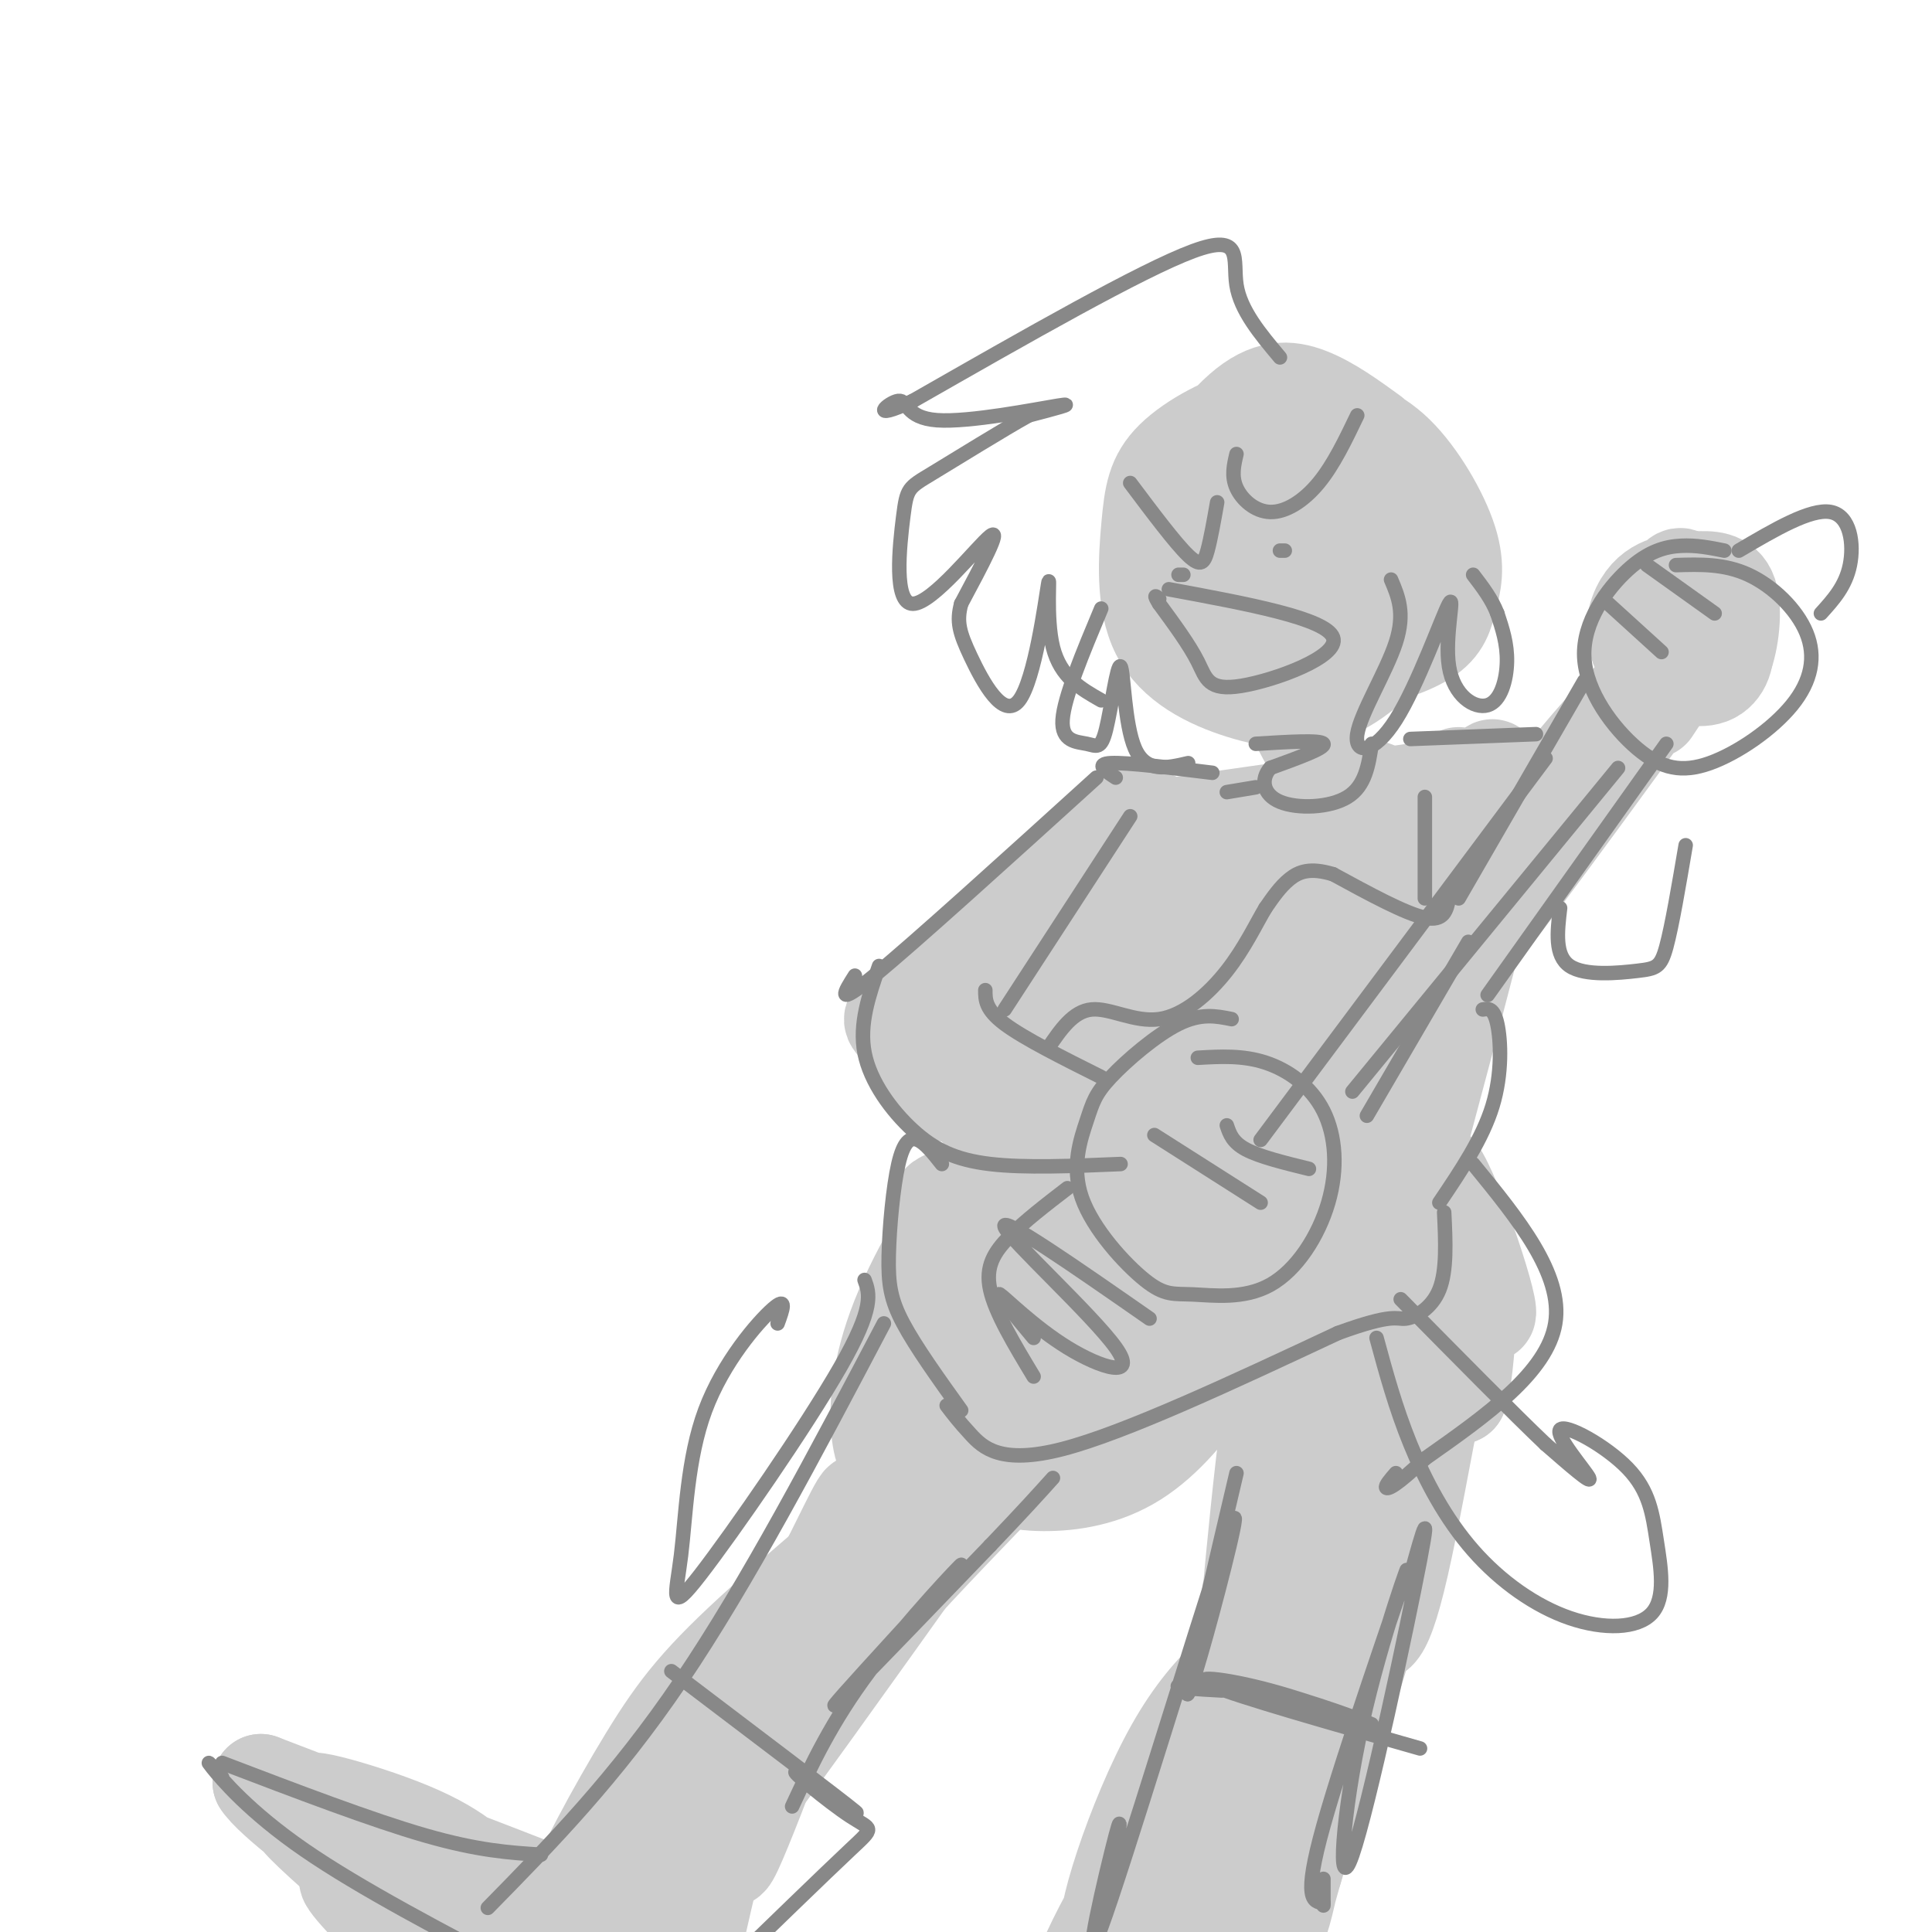 <svg viewBox='0 0 400 400' version='1.1' xmlns='http://www.w3.org/2000/svg' xmlns:xlink='http://www.w3.org/1999/xlink'><g fill='none' stroke='rgb(204,204,204)' stroke-width='20' stroke-linecap='round' stroke-linejoin='round'><path d='M284,90c-4.361,-3.163 -8.723,-6.326 -13,-8c-4.277,-1.674 -8.470,-1.858 -14,3c-5.530,4.858 -12.398,14.759 -16,21c-3.602,6.241 -3.940,8.822 -1,13c2.940,4.178 9.157,9.952 14,13c4.843,3.048 8.311,3.370 12,4c3.689,0.630 7.599,1.569 13,1c5.401,-0.569 12.292,-2.644 16,-5c3.708,-2.356 4.232,-4.992 5,-8c0.768,-3.008 1.779,-6.389 0,-12c-1.779,-5.611 -6.350,-13.453 -11,-18c-4.650,-4.547 -9.381,-5.799 -14,-7c-4.619,-1.201 -9.126,-2.351 -15,-1c-5.874,1.351 -13.115,5.203 -17,9c-3.885,3.797 -4.413,7.540 -5,14c-0.587,6.460 -1.232,15.637 2,22c3.232,6.363 10.340,9.912 17,12c6.660,2.088 12.870,2.716 19,0c6.130,-2.716 12.180,-8.776 15,-14c2.820,-5.224 2.410,-9.612 2,-14'/><path d='M293,115c-0.077,-5.194 -1.270,-11.178 -3,-15c-1.730,-3.822 -3.996,-5.482 -8,-7c-4.004,-1.518 -9.747,-2.893 -16,1c-6.253,3.893 -13.016,13.054 -16,19c-2.984,5.946 -2.188,8.679 0,12c2.188,3.321 5.768,7.232 11,9c5.232,1.768 12.115,1.393 17,-1c4.885,-2.393 7.770,-6.803 9,-11c1.230,-4.197 0.804,-8.183 0,-12c-0.804,-3.817 -1.985,-7.467 -5,-11c-3.015,-3.533 -7.864,-6.948 -14,-6c-6.136,0.948 -13.561,6.261 -17,10c-3.439,3.739 -2.894,5.906 -2,10c0.894,4.094 2.137,10.116 5,14c2.863,3.884 7.344,5.628 11,6c3.656,0.372 6.485,-0.630 9,-2c2.515,-1.370 4.715,-3.110 5,-7c0.285,-3.890 -1.346,-9.932 -3,-14c-1.654,-4.068 -3.330,-6.162 -5,-7c-1.670,-0.838 -3.335,-0.419 -5,0'/><path d='M266,103c-2.518,3.627 -6.314,12.695 -6,18c0.314,5.305 4.737,6.848 8,7c3.263,0.152 5.367,-1.085 7,-2c1.633,-0.915 2.797,-1.507 3,-5c0.203,-3.493 -0.554,-9.888 -2,-13c-1.446,-3.112 -3.579,-2.943 -6,0c-2.421,2.943 -5.129,8.660 -6,12c-0.871,3.340 0.097,4.304 2,5c1.903,0.696 4.742,1.126 7,-2c2.258,-3.126 3.935,-9.807 4,-13c0.065,-3.193 -1.483,-2.898 -4,1c-2.517,3.898 -6.005,11.399 -6,15c0.005,3.601 3.502,3.300 7,3'/><path d='M269,148c-2.167,-3.333 -4.333,-6.667 -2,-2c2.333,4.667 9.167,17.333 16,30'/><path d='M266,175c-13.232,1.500 -26.464,3.000 -14,0c12.464,-3.000 50.625,-10.500 47,-11c-3.625,-0.500 -49.036,6.000 -56,7c-6.964,1.000 24.518,-3.500 56,-8'/><path d='M299,163c1.689,0.533 -22.089,5.867 -31,8c-8.911,2.133 -2.956,1.067 3,0'/><path d='M340,129c1.773,3.096 3.546,6.192 7,8c3.454,1.808 8.589,2.328 9,-1c0.411,-3.328 -3.903,-10.504 -6,-14c-2.097,-3.496 -1.979,-3.311 -4,-1c-2.021,2.311 -6.181,6.748 -7,10c-0.819,3.252 1.703,5.318 5,7c3.297,1.682 7.369,2.980 10,2c2.631,-0.980 3.822,-4.238 3,-8c-0.822,-3.762 -3.658,-8.028 -6,-10c-2.342,-1.972 -4.191,-1.650 -6,-1c-1.809,0.650 -3.578,1.628 -5,4c-1.422,2.372 -2.498,6.139 0,9c2.498,2.861 8.571,4.818 12,5c3.429,0.182 4.215,-1.409 5,-3'/><path d='M357,136c1.311,-3.222 2.089,-9.778 1,-13c-1.089,-3.222 -4.044,-3.111 -7,-3'/><path d='M342,147c6.745,-10.136 13.490,-20.271 3,-6c-10.490,14.271 -38.214,52.949 -46,61c-7.786,8.051 4.365,-14.525 19,-34c14.635,-19.475 31.753,-35.850 21,-23c-10.753,12.850 -49.376,54.925 -88,97'/><path d='M251,242c-9.538,7.798 10.618,-21.207 31,-45c20.382,-23.793 40.989,-42.376 28,-27c-12.989,15.376 -59.574,64.709 -74,79c-14.426,14.291 3.308,-6.460 15,-18c11.692,-11.540 17.340,-13.869 17,-12c-0.340,1.869 -6.670,7.934 -13,14'/><path d='M240,246c0.291,-3.159 0.581,-6.319 1,-9c0.419,-2.681 0.966,-4.884 -3,-1c-3.966,3.884 -12.444,13.855 -12,17c0.444,3.145 9.809,-0.537 14,-4c4.191,-3.463 3.209,-6.708 2,-10c-1.209,-3.292 -2.644,-6.630 -5,-8c-2.356,-1.370 -5.633,-0.773 -9,1c-3.367,1.773 -6.825,4.723 -10,9c-3.175,4.277 -6.068,9.882 -8,15c-1.932,5.118 -2.904,9.750 -2,15c0.904,5.250 3.685,11.116 10,13c6.315,1.884 16.163,-0.216 22,-2c5.837,-1.784 7.661,-3.251 10,-9c2.339,-5.749 5.193,-15.778 6,-24c0.807,-8.222 -0.433,-14.637 -1,-18c-0.567,-3.363 -0.460,-3.675 -4,-6c-3.540,-2.325 -10.726,-6.664 -18,-5c-7.274,1.664 -14.637,9.332 -22,17'/><path d='M211,237c-5.775,5.712 -9.213,11.491 -11,20c-1.787,8.509 -1.924,19.747 0,26c1.924,6.253 5.907,7.521 9,9c3.093,1.479 5.295,3.170 10,2c4.705,-1.170 11.911,-5.200 16,-7c4.089,-1.800 5.059,-1.369 8,-13c2.941,-11.631 7.853,-35.324 9,-46c1.147,-10.676 -1.471,-8.337 -4,-8c-2.529,0.337 -4.968,-1.330 -10,1c-5.032,2.330 -12.658,8.655 -20,20c-7.342,11.345 -14.401,27.710 -16,37c-1.599,9.290 2.262,11.506 5,13c2.738,1.494 4.353,2.267 7,1c2.647,-1.267 6.324,-4.573 9,-6c2.676,-1.427 4.350,-0.973 9,-12c4.650,-11.027 12.277,-33.533 15,-46c2.723,-12.467 0.541,-14.895 -4,-13c-4.541,1.895 -11.440,8.113 -16,16c-4.560,7.887 -6.780,17.444 -9,27'/><path d='M218,258c-0.154,4.973 3.959,3.905 6,4c2.041,0.095 2.008,1.354 4,-3c1.992,-4.354 6.010,-14.319 8,-22c1.990,-7.681 1.952,-13.077 0,-18c-1.952,-4.923 -5.818,-9.374 -9,-7c-3.182,2.374 -5.681,11.572 -5,18c0.681,6.428 4.543,10.086 7,12c2.457,1.914 3.509,2.085 6,4c2.491,1.915 6.420,5.575 7,-1c0.580,-6.575 -2.190,-23.386 -6,-32c-3.810,-8.614 -8.660,-9.033 -10,-6c-1.340,3.033 0.830,9.516 3,16'/><path d='M229,223c-1.376,-3.076 -6.315,-18.766 -6,-13c0.315,5.766 5.883,32.987 6,35c0.117,2.013 -5.216,-21.182 -8,-28c-2.784,-6.818 -3.019,2.741 -2,12c1.019,9.259 3.291,18.217 4,21c0.709,2.783 -0.146,-0.608 -1,-4'/><path d='M222,246c-1.437,-1.503 -4.530,-3.262 -12,-2c-7.470,1.262 -19.316,5.545 -14,5c5.316,-0.545 27.795,-5.917 28,-6c0.205,-0.083 -21.862,5.122 -28,7c-6.138,1.878 3.655,0.429 8,0c4.345,-0.429 3.241,0.163 0,6c-3.241,5.837 -8.621,16.918 -14,28'/><path d='M190,284c0.398,-2.072 8.392,-21.252 15,-33c6.608,-11.748 11.831,-16.063 6,-5c-5.831,11.063 -22.717,37.504 -25,38c-2.283,0.496 10.038,-24.952 12,-31c1.962,-6.048 -6.434,7.306 -11,18c-4.566,10.694 -5.301,18.730 -5,24c0.301,5.270 1.637,7.773 4,9c2.363,1.227 5.751,1.176 9,0c3.249,-1.176 6.357,-3.479 10,-8c3.643,-4.521 7.822,-11.261 12,-18'/><path d='M217,278c3.281,-6.735 5.482,-14.572 6,-19c0.518,-4.428 -0.647,-5.447 -1,-7c-0.353,-1.553 0.107,-3.641 -4,-2c-4.107,1.641 -12.780,7.012 -19,13c-6.220,5.988 -9.987,12.592 -12,18c-2.013,5.408 -2.271,9.618 -2,13c0.271,3.382 1.073,5.935 4,8c2.927,2.065 7.979,3.642 12,4c4.021,0.358 7.011,-0.504 12,-3c4.989,-2.496 11.978,-6.626 17,-11c5.022,-4.374 8.078,-8.993 10,-13c1.922,-4.007 2.712,-7.404 3,-12c0.288,-4.596 0.076,-10.393 -2,-14c-2.076,-3.607 -6.015,-5.024 -11,-2c-4.985,3.024 -11.016,10.489 -15,16c-3.984,5.511 -5.920,9.066 -8,15c-2.080,5.934 -4.303,14.245 -3,19c1.303,4.755 6.133,5.955 12,6c5.867,0.045 12.772,-1.065 19,-5c6.228,-3.935 11.779,-10.696 15,-16c3.221,-5.304 4.110,-9.152 5,-13'/><path d='M255,273c0.971,-5.081 0.899,-11.283 -1,-16c-1.899,-4.717 -5.625,-7.947 -11,-6c-5.375,1.947 -12.399,9.072 -16,17c-3.601,7.928 -3.777,16.658 -1,20c2.777,3.342 8.508,1.295 13,-1c4.492,-2.295 7.744,-4.838 11,-11c3.256,-6.162 6.515,-15.942 8,-21c1.485,-5.058 1.195,-5.393 0,-6c-1.195,-0.607 -3.297,-1.486 -5,-2c-1.703,-0.514 -3.009,-0.663 -7,6c-3.991,6.663 -10.668,20.136 -12,26c-1.332,5.864 2.680,4.117 7,1c4.320,-3.117 8.949,-7.605 12,-14c3.051,-6.395 4.526,-14.698 6,-23'/><path d='M259,243c-2.520,-0.691 -11.818,9.083 -16,16c-4.182,6.917 -3.246,10.979 0,10c3.246,-0.979 8.802,-6.997 12,-13c3.198,-6.003 4.038,-11.990 4,-15c-0.038,-3.010 -0.955,-3.043 -1,-3c-0.045,0.043 0.781,0.161 -3,2c-3.781,1.839 -12.168,5.400 -8,7c4.168,1.600 20.891,1.238 25,0c4.109,-1.238 -4.398,-3.354 -10,-4c-5.602,-0.646 -8.301,0.177 -11,1'/><path d='M251,244c4.381,-0.560 20.833,-2.458 23,-3c2.167,-0.542 -9.952,0.274 -13,0c-3.048,-0.274 2.976,-1.637 9,-3'/><path d='M241,175c-1.046,-0.512 -2.093,-1.024 -2,-3c0.093,-1.976 1.325,-5.417 -6,3c-7.325,8.417 -23.206,28.692 -20,25c3.206,-3.692 25.498,-31.350 23,-32c-2.498,-0.650 -29.788,25.710 -32,29c-2.212,3.290 20.654,-16.488 27,-22c6.346,-5.512 -3.827,3.244 -14,12'/><path d='M217,187c-8.284,6.163 -21.996,15.570 -28,20c-6.004,4.430 -4.302,3.885 -3,6c1.302,2.115 2.203,6.892 5,10c2.797,3.108 7.490,4.548 12,4c4.510,-0.548 8.838,-3.083 10,-7c1.162,-3.917 -0.843,-9.215 -4,-13c-3.157,-3.785 -7.465,-6.058 -12,-5c-4.535,1.058 -9.296,5.445 -8,11c1.296,5.555 8.648,12.277 16,19'/><path d='M205,232c7.806,5.241 19.321,8.844 22,6c2.679,-2.844 -3.476,-12.134 -10,-19c-6.524,-6.866 -13.415,-11.306 -17,-13c-3.585,-1.694 -3.864,-0.642 -5,1c-1.136,1.642 -3.129,3.873 -2,7c1.129,3.127 5.381,7.150 14,16c8.619,8.850 21.605,22.529 25,18c3.395,-4.529 -2.803,-27.264 -9,-50'/><path d='M223,198c-2.542,-12.080 -4.397,-17.281 1,-10c5.397,7.281 18.044,27.044 19,21c0.956,-6.044 -9.781,-37.897 -11,-39c-1.219,-1.103 7.080,28.542 11,38c3.920,9.458 3.460,-1.271 3,-12'/><path d='M246,196c2.358,-10.058 6.752,-29.202 4,-25c-2.752,4.202 -12.649,31.750 -8,30c4.649,-1.750 23.844,-32.799 24,-32c0.156,0.799 -18.727,33.446 -16,34c2.727,0.554 27.065,-30.985 33,-38c5.935,-7.015 -6.532,10.492 -19,28'/><path d='M264,193c-8.299,12.186 -19.548,28.652 -13,21c6.548,-7.652 30.892,-39.423 35,-43c4.108,-3.577 -12.021,21.039 -20,38c-7.979,16.961 -7.809,26.268 0,13c7.809,-13.268 23.256,-49.111 25,-52c1.744,-2.889 -10.216,27.174 -15,42c-4.784,14.826 -2.392,14.413 0,14'/><path d='M276,226c3.663,-7.047 12.820,-31.666 19,-48c6.180,-16.334 9.381,-24.384 5,-10c-4.381,14.384 -16.345,51.202 -19,58c-2.655,6.798 4.000,-16.425 12,-36c8.000,-19.575 17.346,-35.501 16,-30c-1.346,5.501 -13.385,32.429 -19,48c-5.615,15.571 -4.808,19.786 -4,24'/><path d='M286,232c-0.088,-0.306 1.691,-13.072 8,-31c6.309,-17.928 17.149,-41.019 16,-35c-1.149,6.019 -14.287,41.150 -21,62c-6.713,20.850 -7.000,27.421 -1,11c6.000,-16.421 18.286,-55.835 20,-59c1.714,-3.165 -7.143,29.917 -16,63'/><path d='M298,251c-4.167,-8.369 -8.333,-16.738 -5,-9c3.333,7.738 14.167,31.583 15,30c0.833,-1.583 -8.333,-28.595 -11,-30c-2.667,-1.405 1.167,22.798 5,47'/><path d='M302,289c1.681,-2.681 3.385,-32.883 1,-28c-2.385,4.883 -8.857,44.850 -13,63c-4.143,18.150 -5.956,14.484 -8,13c-2.044,-1.484 -4.320,-0.784 1,-17c5.320,-16.216 18.234,-49.347 17,-41c-1.234,8.347 -16.617,58.174 -32,108'/><path d='M268,387c-5.067,17.689 -1.733,7.911 -1,3c0.733,-4.911 -1.133,-4.956 -3,-5'/><path d='M179,323c-7.309,6.101 -14.617,12.203 -7,4c7.617,-8.203 30.160,-30.709 21,-17c-9.160,13.709 -50.022,63.633 -61,74c-10.978,10.367 7.929,-18.824 28,-43c20.071,-24.176 41.306,-43.336 39,-39c-2.306,4.336 -28.153,32.168 -54,60'/><path d='M145,362c-14.658,17.189 -24.303,30.162 -25,29c-0.697,-1.162 7.554,-16.457 14,-27c6.446,-10.543 11.086,-16.333 24,-28c12.914,-11.667 34.101,-29.210 45,-37c10.899,-7.790 11.511,-5.828 -10,18c-21.511,23.828 -65.146,69.522 -82,87c-16.854,17.478 -6.927,6.739 3,-4'/><path d='M114,400c0.833,-0.833 1.417,-0.917 2,-1'/><path d='M103,392c-3.708,-4.292 -7.417,-8.583 -18,-13c-10.583,-4.417 -28.042,-8.958 -17,-4c11.042,4.958 50.583,19.417 53,20c2.417,0.583 -32.292,-12.708 -67,-26'/><path d='M54,369c4.142,6.740 47.997,36.590 50,37c2.003,0.410 -37.845,-28.620 -42,-30c-4.155,-1.380 27.384,24.892 38,34c10.616,9.108 0.308,1.054 -10,-7'/><path d='M90,403c-6.238,-5.000 -16.833,-14.000 -18,-14c-1.167,0.000 7.095,9.000 15,15c7.905,6.000 15.452,9.000 23,12'/><path d='M132,386c-7.215,9.582 -14.431,19.163 -4,9c10.431,-10.163 38.508,-40.071 45,-49c6.492,-8.929 -8.600,3.122 -21,17c-12.400,13.878 -22.108,29.582 -21,28c1.108,-1.582 13.031,-20.452 26,-37c12.969,-16.548 26.985,-30.774 41,-45'/><path d='M198,309c8.114,-8.262 7.900,-6.416 3,-2c-4.900,4.416 -14.486,11.404 -29,28c-14.514,16.596 -33.955,42.801 -38,47c-4.045,4.199 7.308,-13.606 20,-29c12.692,-15.394 26.725,-28.375 25,-25c-1.725,3.375 -19.207,23.107 -23,25c-3.793,1.893 6.104,-14.054 16,-30'/><path d='M172,323c4.918,-9.797 9.213,-19.288 4,-4c-5.213,15.288 -19.933,55.356 -24,64c-4.067,8.644 2.518,-14.137 11,-35c8.482,-20.863 18.861,-39.809 14,-28c-4.861,11.809 -24.960,54.374 -33,73c-8.040,18.626 -4.020,13.313 0,8'/><path d='M144,401c1.745,-7.327 6.107,-29.644 15,-47c8.893,-17.356 22.317,-29.750 19,-21c-3.317,8.750 -23.376,38.643 -23,39c0.376,0.357 21.188,-28.821 42,-58'/><path d='M197,314c-2.014,2.650 -28.047,38.276 -37,49c-8.953,10.724 -0.824,-3.455 16,-23c16.824,-19.545 42.345,-44.455 40,-43c-2.345,1.455 -32.554,29.276 -47,42c-14.446,12.724 -13.127,10.350 3,-5c16.127,-15.350 47.064,-43.675 78,-72'/><path d='M250,262c11.190,-10.893 0.167,-2.125 -2,-2c-2.167,0.125 4.524,-8.393 9,-12c4.476,-3.607 6.738,-2.304 9,-1'/><path d='M266,247c3.301,8.087 7.053,28.803 6,26c-1.053,-2.803 -6.912,-29.127 -6,-29c0.912,0.127 8.595,26.704 12,38c3.405,11.296 2.532,7.310 -4,0c-6.532,-7.310 -18.723,-17.946 -23,-22c-4.277,-4.054 -0.638,-1.527 3,1'/><path d='M254,261c7.373,2.989 24.306,9.960 29,8c4.694,-1.960 -2.850,-12.851 -5,-8c-2.150,4.851 1.094,25.445 2,30c0.906,4.555 -0.525,-6.927 1,-20c1.525,-13.073 6.007,-27.735 7,-23c0.993,4.735 -1.504,28.868 -4,53'/><path d='M284,301c-1.494,16.782 -3.229,32.238 -5,32c-1.771,-0.238 -3.577,-16.169 -1,-35c2.577,-18.831 9.536,-40.561 8,-39c-1.536,1.561 -11.569,26.413 -18,53c-6.431,26.587 -9.260,54.910 -10,55c-0.740,0.090 0.608,-28.053 4,-49c3.392,-20.947 8.826,-34.699 11,-43c2.174,-8.301 1.087,-11.150 0,-14'/><path d='M273,261c-1.620,-0.689 -5.672,4.590 -9,25c-3.328,20.410 -5.934,55.951 -7,64c-1.066,8.049 -0.592,-11.396 4,-31c4.592,-19.604 13.303,-39.368 10,-21c-3.303,18.368 -18.620,74.868 -23,87c-4.380,12.132 2.177,-20.105 8,-40c5.823,-19.895 10.911,-27.447 16,-35'/><path d='M272,310c0.266,1.234 -7.068,21.820 -17,44c-9.932,22.180 -22.463,45.955 -25,46c-2.537,0.045 4.921,-23.639 13,-38c8.079,-14.361 16.781,-19.398 22,-22c5.219,-2.602 6.956,-2.770 -3,14c-9.956,16.770 -31.603,50.476 -37,56c-5.397,5.524 5.458,-17.136 15,-30c9.542,-12.864 17.771,-15.932 26,-19'/><path d='M266,361c-4.016,14.058 -27.055,58.703 -33,66c-5.945,7.297 5.204,-22.753 14,-40c8.796,-17.247 15.237,-21.690 18,-22c2.763,-0.310 1.846,3.514 -5,19c-6.846,15.486 -19.622,42.633 -22,43c-2.378,0.367 5.641,-26.046 11,-39c5.359,-12.954 8.058,-12.449 10,-9c1.942,3.449 3.126,9.843 3,15c-0.126,5.157 -1.563,9.079 -3,13'/><path d='M259,407c-1.167,5.500 -2.583,12.750 -4,20'/></g>
<g fill='none' stroke='rgb(136,136,136)' stroke-width='3' stroke-linecap='round' stroke-linejoin='round'><path d='M265,74c-4.089,-4.867 -8.178,-9.733 -9,-15c-0.822,-5.267 1.622,-10.933 -9,-7c-10.622,3.933 -34.311,17.467 -58,31'/><path d='M189,83c-9.719,4.499 -5.018,0.247 -3,0c2.018,-0.247 1.351,3.510 8,4c6.649,0.490 20.614,-2.289 25,-3c4.386,-0.711 -0.807,0.644 -6,2'/><path d='M213,86c-5.135,2.845 -14.973,8.959 -20,12c-5.027,3.041 -5.244,3.011 -6,9c-0.756,5.989 -2.050,17.997 2,18c4.050,0.003 13.443,-11.999 16,-14c2.557,-2.001 -1.721,6.000 -6,14'/><path d='M199,125c-0.980,3.675 -0.431,5.863 2,11c2.431,5.137 6.744,13.222 10,9c3.256,-4.222 5.453,-20.752 6,-24c0.547,-3.248 -0.558,6.786 1,13c1.558,6.214 5.779,8.607 10,11'/><path d='M288,120c1.478,3.469 2.956,6.939 1,13c-1.956,6.061 -7.346,14.714 -8,19c-0.654,4.286 3.427,4.205 8,-3c4.573,-7.205 9.637,-21.533 11,-24c1.363,-2.467 -0.975,6.926 0,13c0.975,6.074 5.262,8.828 8,8c2.738,-0.828 3.925,-5.236 4,-9c0.075,-3.764 -0.963,-6.882 -2,-10'/><path d='M310,127c-1.167,-3.000 -3.083,-5.500 -5,-8'/><path d='M228,126c-3.849,9.204 -7.697,18.409 -8,23c-0.303,4.591 2.941,4.570 5,5c2.059,0.430 2.933,1.311 4,-3c1.067,-4.311 2.326,-13.815 3,-13c0.674,0.815 0.764,11.947 3,17c2.236,5.053 6.618,4.026 11,3'/><path d='M242,122c16.298,3.018 32.595,6.036 34,10c1.405,3.964 -12.083,8.875 -19,10c-6.917,1.125 -7.262,-1.536 -9,-5c-1.738,-3.464 -4.869,-7.732 -8,-12'/><path d='M240,125c-1.333,-2.167 -0.667,-1.583 0,-1'/><path d='M256,94c-0.542,2.298 -1.083,4.595 0,7c1.083,2.405 3.792,4.917 7,5c3.208,0.083 6.917,-2.262 10,-6c3.083,-3.738 5.542,-8.869 8,-14'/><path d='M234,100c4.667,6.222 9.333,12.444 12,15c2.667,2.556 3.333,1.444 4,-1c0.667,-2.444 1.333,-6.222 2,-10'/><path d='M244,119c0.000,0.000 1.000,0.000 1,0'/><path d='M266,114c0.000,0.000 -1.000,0.000 -1,0'/><path d='M357,114c-2.897,-0.585 -5.794,-1.171 -9,-1c-3.206,0.171 -6.721,1.098 -11,5c-4.279,3.902 -9.324,10.777 -9,18c0.324,7.223 6.015,14.793 11,19c4.985,4.207 9.264,5.050 15,3c5.736,-2.050 12.929,-6.993 17,-12c4.071,-5.007 5.019,-10.079 3,-15c-2.019,-4.921 -7.005,-9.692 -12,-12c-4.995,-2.308 -9.997,-2.154 -15,-2'/><path d='M333,125c0.000,0.000 11.000,10.000 11,10'/><path d='M341,117c0.000,0.000 14.000,10.000 14,10'/><path d='M360,114c7.444,-4.378 14.889,-8.756 19,-8c4.111,0.756 4.889,6.644 4,11c-0.889,4.356 -3.444,7.178 -6,10'/><path d='M328,141c0.000,0.000 -26.000,45.000 -26,45'/><path d='M345,154c0.000,0.000 -37.000,52.000 -37,52'/><path d='M255,211c-3.183,-0.645 -6.366,-1.289 -11,1c-4.634,2.289 -10.721,7.512 -14,11c-3.279,3.488 -3.752,5.241 -5,9c-1.248,3.759 -3.272,9.524 -1,16c2.272,6.476 8.841,13.664 13,17c4.159,3.336 5.907,2.820 10,3c4.093,0.180 10.530,1.057 16,-2c5.470,-3.057 9.971,-10.046 12,-17c2.029,-6.954 1.585,-13.872 -1,-19c-2.585,-5.128 -7.310,-8.465 -12,-10c-4.690,-1.535 -9.345,-1.267 -14,-1'/><path d='M239,235c0.000,0.000 22.000,14.000 22,14'/><path d='M254,233c0.583,1.750 1.167,3.500 4,5c2.833,1.500 7.917,2.750 13,4'/><path d='M182,200c-2.083,6.006 -4.167,12.012 -3,18c1.167,5.988 5.583,11.958 10,16c4.417,4.042 8.833,6.155 16,7c7.167,0.845 17.083,0.423 27,0'/><path d='M177,202c-2.167,3.417 -4.333,6.833 4,0c8.333,-6.833 27.167,-23.917 46,-41'/><path d='M231,161c-2.167,-1.417 -4.333,-2.833 -1,-3c3.333,-0.167 12.167,0.917 21,2'/><path d='M260,154c6.750,-0.417 13.500,-0.833 14,0c0.500,0.833 -5.250,2.917 -11,5'/><path d='M263,159c-2.024,2.286 -1.583,5.500 2,7c3.583,1.500 10.310,1.286 14,-1c3.690,-2.286 4.345,-6.643 5,-11'/><path d='M260,163c0.000,0.000 -6.000,1.000 -6,1'/><path d='M204,205c0.000,2.000 0.000,4.000 4,7c4.000,3.000 12.000,7.000 20,11'/><path d='M208,209c0.000,0.000 26.000,-40.000 26,-40'/><path d='M292,153c0.000,0.000 26.000,-1.000 26,-1'/><path d='M295,165c0.000,0.000 0.000,21.000 0,21'/><path d='M323,188c-0.583,4.935 -1.167,9.869 2,12c3.167,2.131 10.083,1.458 14,1c3.917,-0.458 4.833,-0.702 6,-5c1.167,-4.298 2.583,-12.649 4,-21'/><path d='M300,186c-0.500,2.417 -1.000,4.833 -5,4c-4.000,-0.833 -11.500,-4.917 -19,-9'/><path d='M276,181c-4.733,-1.444 -7.067,-0.556 -9,1c-1.933,1.556 -3.467,3.778 -5,6'/><path d='M262,188c-1.931,3.209 -4.260,8.231 -8,13c-3.740,4.769 -8.892,9.284 -14,10c-5.108,0.716 -10.174,-2.367 -14,-2c-3.826,0.367 -6.413,4.183 -9,8'/><path d='M195,241c-1.726,-2.187 -3.451,-4.373 -5,-5c-1.549,-0.627 -2.920,0.306 -4,5c-1.080,4.694 -1.868,13.148 -2,19c-0.132,5.852 0.391,9.100 3,14c2.609,4.900 7.305,11.450 12,18'/><path d='M196,291c1.267,1.667 2.533,3.333 5,6c2.467,2.667 6.133,6.333 19,3c12.867,-3.333 34.933,-13.667 57,-24'/><path d='M277,276c11.583,-4.226 12.042,-2.792 14,-3c1.958,-0.208 5.417,-2.060 7,-6c1.583,-3.940 1.292,-9.970 1,-16'/><path d='M298,249c4.467,-6.622 8.933,-13.244 11,-20c2.067,-6.756 1.733,-13.644 1,-17c-0.733,-3.356 -1.867,-3.178 -3,-3'/><path d='M320,157c0.000,0.000 -59.000,79.000 -59,79'/><path d='M335,159c0.000,0.000 -55.000,67.000 -55,67'/><path d='M304,195c0.000,0.000 -21.000,36.000 -21,36'/><path d='M221,246c-4.422,3.400 -8.844,6.800 -12,10c-3.156,3.200 -5.044,6.200 -4,11c1.044,4.800 5.022,11.400 9,18'/><path d='M214,277c-4.010,-4.820 -8.019,-9.640 -7,-9c1.019,0.640 7.067,6.738 14,11c6.933,4.262 14.751,6.686 10,0c-4.751,-6.686 -22.072,-22.482 -23,-25c-0.928,-2.518 14.536,8.241 30,19'/><path d='M305,241c9.333,11.417 18.667,22.833 17,33c-1.667,10.167 -14.333,19.083 -27,28'/><path d='M295,302c-6.067,5.822 -7.733,6.378 -8,6c-0.267,-0.378 0.867,-1.689 2,-3'/><path d='M285,277c1.958,7.214 3.916,14.428 7,22c3.084,7.572 7.293,15.501 13,22c5.707,6.499 12.912,11.568 20,14c7.088,2.432 14.058,2.228 17,-1c2.942,-3.228 1.855,-9.481 1,-15c-0.855,-5.519 -1.476,-10.304 -6,-15c-4.524,-4.696 -12.949,-9.303 -14,-8c-1.051,1.303 5.271,8.515 6,10c0.729,1.485 -4.136,-2.758 -9,-7'/><path d='M320,299c-6.500,-6.167 -18.250,-18.083 -30,-30'/><path d='M179,265c1.038,2.814 2.077,5.628 -5,18c-7.077,12.372 -22.269,34.301 -29,43c-6.731,8.699 -5.000,4.167 -4,-4c1.000,-8.167 1.269,-19.968 5,-30c3.731,-10.032 10.923,-18.295 14,-21c3.077,-2.705 2.038,0.147 1,3'/><path d='M183,274c-14.167,26.917 -28.333,53.833 -42,74c-13.667,20.167 -26.833,33.583 -40,47'/><path d='M112,384c-6.500,-0.417 -13.000,-0.833 -24,-4c-11.000,-3.167 -26.500,-9.083 -42,-15'/><path d='M46,368c-1.933,-2.156 -3.867,-4.311 -2,-2c1.867,2.311 7.533,9.089 19,17c11.467,7.911 28.733,16.956 46,26'/><path d='M139,346c17.708,13.423 35.416,26.845 38,29c2.584,2.155 -9.957,-6.959 -12,-8c-2.043,-1.041 6.411,5.989 11,9c4.589,3.011 5.311,2.003 0,7c-5.311,4.997 -16.656,15.998 -28,27'/><path d='M148,410c-5.167,4.500 -4.083,2.250 -3,0'/><path d='M164,374c4.075,-8.756 8.150,-17.512 16,-28c7.850,-10.488 19.475,-22.708 19,-22c-0.475,0.708 -13.051,14.344 -20,22c-6.949,7.656 -8.271,9.330 -3,4c5.271,-5.330 17.136,-17.665 29,-30'/><path d='M205,320c7.000,-7.333 10.000,-10.667 13,-14'/><path d='M256,305c-4.522,19.221 -9.044,38.443 -10,44c-0.956,5.557 1.653,-2.550 5,-15c3.347,-12.450 7.433,-29.244 2,-13c-5.433,16.244 -20.386,65.527 -25,78c-4.614,12.473 1.110,-11.865 3,-19c1.890,-7.135 -0.055,2.932 -2,13'/><path d='M229,393c-0.333,2.500 -0.167,2.250 0,2'/><path d='M291,330c2.805,-10.330 5.609,-20.660 3,-7c-2.609,13.660 -10.633,51.309 -14,61c-3.367,9.691 -2.078,-8.578 2,-27c4.078,-18.422 10.944,-36.998 9,-31c-1.944,5.998 -12.698,36.571 -17,52c-4.302,15.429 -2.151,15.715 0,16'/><path d='M274,394c0.000,1.833 0.000,-1.583 0,-5'/><path d='M253,350c-5.048,-0.274 -10.097,-0.549 -9,-1c1.097,-0.451 8.338,-1.079 18,1c9.662,2.079 21.744,6.867 22,7c0.256,0.133 -11.316,-4.387 -21,-7c-9.684,-2.613 -17.481,-3.318 -12,-1c5.481,2.318 24.241,7.659 43,13'/></g>
</svg>